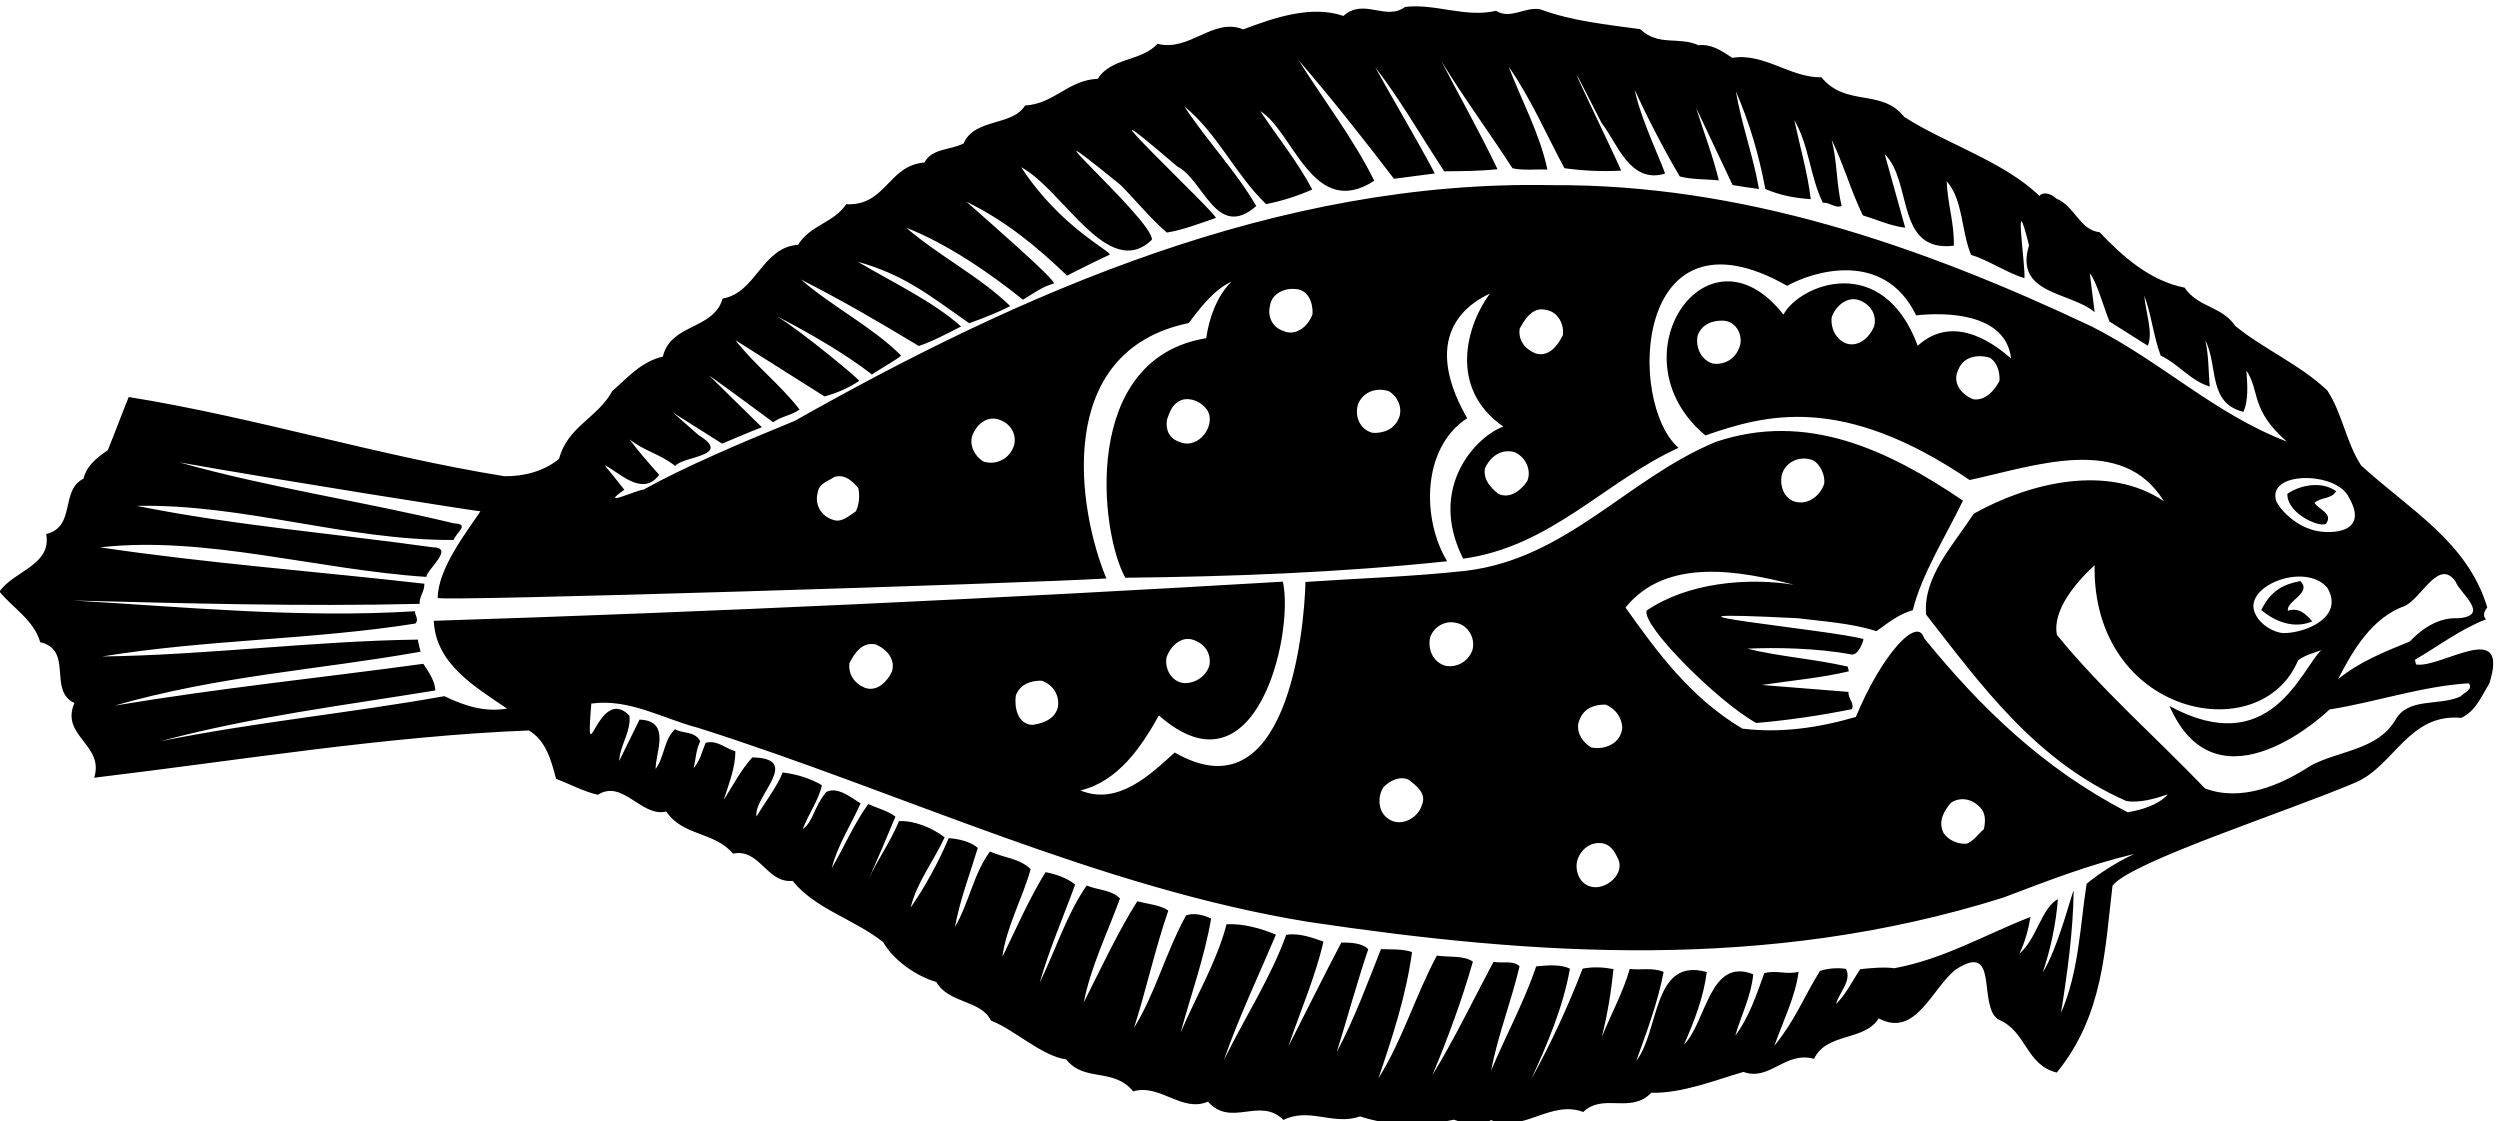 <?xml version="1.0" encoding="UTF-8" standalone="no"?>
<svg xmlns:inkscape="http://www.inkscape.org/namespaces/inkscape" xmlns:sodipodi="http://sodipodi.sourceforge.net/DTD/sodipodi-0.dtd" xmlns="http://www.w3.org/2000/svg" xmlns:svg="http://www.w3.org/2000/svg" version="1.1" id="svg1" width="681.894" height="305.762" viewBox="0 0 681.894 305.762">
  <defs id="defs1"></defs>
  <g id="g1" transform="translate(-59.708,-365.105)">
    <path id="path1" d="m 5403.71,3831.99 c -0.93,4.14 -1.56,6.9 -2.18,9.65 48.68,28.4 92.51,62.22 145.82,82.96 -9.94,9.72 0.31,21.09 2.45,24.47 -40.5,134.39 -158.07,199.18 -258.55,291.02 -30.84,46.68 -38.72,107.24 -69.56,153.92 -56.25,53.26 -129.98,84.46 -188.59,132.12 -27.37,40.93 -76.67,37.77 -104.05,78.71 -70.53,13.79 -126.69,63.45 -174.26,113.6 -40.89,4.54 -50.41,53.13 -88.82,69.11 -10.24,10.01 -27.28,14.86 -34.53,5.25 -72.49,70.61 -193.26,107.86 -277.28,162.1 -46.68,59.05 -118.95,19.53 -169.86,81.25 -63.5,-1.29 -118.06,50.9 -182.98,39.87 -22.3,15.26 -44.28,29.14 -68.89,25.76 -41.25,18.95 -81.21,-3.12 -119.84,33.1 -69.59,9.66 -137.72,16.02 -204.91,40.71 -31.78,5.87 -61.06,-21.76 -90.65,-3.07 -62.61,-14.87 -126.07,15.75 -186.63,7.87 -39.78,-29.28 -84.82,19.27 -126.33,-18.38 -66.04,22.78 -143.34,-4.1 -205.46,-27.55 -62.21,25.09 -109.82,-46.55 -175.99,-29.6 -32.4,-36.31 -95.85,-28.17 -122.24,-71.83 -60.43,-2.05 -89.17,-51.31 -149.29,-54.74 -25.86,-42.81 -103.69,-25.59 -125.98,-77.74 -26.56,-13.98 -65.23,-9.66 -80.32,-39.16 -74.76,-6.01 -79.07,-89.63 -160.46,-85.53 -25.41,-38.36 -74.4,-42.91 -98.65,-83.18 -74.23,-5.16 -85.79,-98.39 -154.86,-110.36 -18.11,-64.26 -106.66,-50.91 -122.46,-119 -44.14,-9.96 -72.17,-43.12 -103.68,-70.53 -30.25,-55.4 -92.24,-73.03 -109.2,-139.2 -31.81,-26.03 -73.73,-36.22 -112.31,-35.51 -258.76,41.6 -511.525,120.8 -770.287,162.4 -14.906,-36.72 -27.903,-72.27 -42.809,-108.98 -20.734,-14.11 -43.605,-31.6 -49.879,-58.39 -48.773,-24.79 -14.773,-98.3 -76.539,-113.7 11.574,-64.07 -66.386,-75.16 -95.847,-118.06 28.882,-34.8 70.535,-58.73 83.574,-103.64 68.93,-16.32 15.222,-99.5 70.222,-124.77 -29.675,-67.59 62.036,-85.3 40.415,-153.25 294.316,35.29 600.47,85.59 891.5,96.95 35.19,-21.05 45.61,-60.75 55.71,-99.06 28.57,-10.94 56.7,-26.34 85.71,-32.84 51.35,32.62 89.67,-47.16 140.4,-34.26 34,-51.03 98.38,-40.84 136.97,-86.5 54.64,11.62 68.93,-61.27 122.06,-55.8 47.22,-58.2 124.82,-77.64 185.65,-125.52 21.46,-37.2 66.36,-69.11 109.12,-81.93 26.08,-44.85 90.78,-36.03 112.1,-79.07 48.46,-18.77 103.33,-72.35 154.28,-79.69 37.52,-47.34 96.39,-15.93 137.28,-65.41 55.09,16.07 99.86,-44.14 153.39,-21.18 47.66,-53.75 106.27,10.95 154.9,-37.5 53.45,26.56 101.29,-11.93 157.13,7.21 60.97,-19.58 124.56,-21.89 192.15,-6.63 23.5,-7.74 50.91,-16.77 76.32,-0.88 65.59,-27.24 122.41,42.14 189.08,16.6 41.73,39.87 97.49,-4.8 139.68,39.52 62.74,-1.78 131.14,25.99 188.98,42.68 53.76,-19.75 85.22,43.17 144.71,26.89 26.13,54.46 102.89,35.55 132.79,82.9 75.92,-40.85 109.16,62.35 157.88,100.17 90.91,59.68 43.74,-74.93 87.71,-102.7 57.45,-23.27 55.85,-93.22 119.48,-108.57 95.85,118.06 98.39,251.29 114.27,383.18 36.14,48.57 356.14,151.07 499.41,212.11 78.49,34.39 108.57,141.95 215.91,132.12 30.7,14.91 40.8,44.01 57.35,70.22 43.25,135.91 -98.97,30.57 -150.23,39.29 z m -22.12,120.41 c 34.53,17.23 69.15,98.26 103.37,49.45 7.21,-22.3 73.87,-70.31 4.63,-75.07 -38.89,2.09 -73.55,-20.96 -98.7,-47.67 -52.46,-21.27 -104.93,-42.54 -147.07,-77.43 29.64,58.16 69.29,126.56 137.77,150.72 z m -115.35,221.87 c 46.17,-79.95 -52.51,-75.64 -78.85,-64.92 -24.87,7.43 -57.09,31.32 -70.22,57.36 -20.6,62.61 124.4,61.77 149.07,7.56 z m -132.95,-277.94 c -21.1,0.31 -48.15,17.4 -57.5,36.31 -34.22,57.51 99.12,111.68 145.91,56.87 35.03,-58.78 -40.71,-92.56 -88.41,-93.18 z m -3332.53,324.6 c -21.4,24.17 -42.81,48.33 -60.61,72.58 33.38,-25.81 59.23,-27.94 93.45,-54.28 16.42,20.38 118.81,19.58 48.1,63.05 -17.31,15.67 -35.15,30.48 -52.46,46.15 33.82,-21.36 67.64,-42.72 100.61,-63.54 27.19,11.21 53.54,22.96 81.57,33.64 -36.4,36 -72.49,70.62 -108.05,106.08 44.06,-31.37 87.58,-63.59 131.1,-95.8 15.53,11.48 38.76,14.55 54.29,26.03 -38.99,50.64 -92.43,91.49 -131.41,142.13 53.26,-33.64 121.75,-76.89 182.63,-115.34 25.9,7.3 50.32,17.89 71.06,32 -0.93,4.14 -112.54,97.09 -167.5,131.8 60.7,-31.23 138.09,-75.38 193.53,-118.67 22.84,15.06 64.52,38.49 59.23,39.47 -58.87,58.47 -141.47,99.99 -204.7,155.3 90.2,-46.32 156.86,-85.21 241.64,-136.38 28.35,9.3 60.64,26.87 86.67,40 -59.01,52.64 -142.3,91.27 -211.86,132.83 95.27,-27.05 144.11,-66.94 228.52,-126.16 27.5,9.83 59.53,22.31 84.18,35.12 -61.41,60.07 -147.38,103.72 -213.16,160.64 82.64,-32.08 172.66,-93.67 239.19,-147.51 20.52,11.88 39.56,27.06 63.55,33.2 1.42,9.74 -123.89,118.45 -179.21,167.58 78.9,-38 146.59,-93.76 205.99,-151.39 29.33,14.6 57.28,28.89 87.44,42.95 5.12,6.23 -101.31,56.07 -181.31,179.41 86.67,-46.67 178.51,-234.41 267.96,-148.97 5.37,38.97 -302.48,305.75 -64.67,112.98 31.86,-31.95 60.21,-67.59 95.37,-98.07 34.26,5.56 67.5,18.87 100.52,29.95 5.12,6.23 -329.75,320.61 -78.9,105.42 53.94,-26.97 80.06,-152.28 161.8,-80.9 -42.59,73.02 -101.24,133.72 -147.65,204.43 69.37,-56.82 103.87,-138.93 167.81,-200.6 33.95,6.94 65.06,16.87 94.7,30.08 -30.27,56.96 -71.47,107.82 -106.63,160.78 68.17,-41.87 107.92,-224.28 233.81,-142.93 -43.8,87.97 -103.12,164.47 -155.09,246.97 61.68,-70.89 132.7,-160.69 195.49,-242.92 28.21,3.48 55.58,7.48 83.79,10.95 -37.83,71.2 -82.1,145.29 -122.47,218.09 52.16,-67.24 94.52,-142.48 141.78,-213.72 36.89,0.35 72.41,0.4 109.21,4.36 -34.54,72.66 -81.84,156.94 -115.36,221.87 45.97,-75.16 98.22,-146 146.1,-220 22.88,-4.98 47.48,-1.6 71.65,-2.67 -16.29,75.34 -52.87,141.02 -79.57,211.1 44.86,-63.81 76.94,-138.48 114.45,-208.29 38.14,-5.17 77.04,-7.26 116.37,-4.9 -13,31.87 -169.64,353.15 -40.14,97.5 31.2,-38.62 56.96,-125.34 129.67,-103.85 3.29,1.47 -50.24,111.64 -61.72,172.11 20.56,-46.09 58.47,-120.9 92.34,-177.77 25.41,-6.58 53.4,-5.34 80.1,-8 -11.75,48.81 -31.02,98.83 -46.69,148.93 25.19,-53.75 49.76,-104.75 74.94,-158.5 18.12,-3.16 35.38,-5.79 54.03,-8.1 -11.97,69.06 -34.8,128.42 -47.4,200.25 27.06,-62.03 47.31,-129.23 60.44,-200.2 30.57,-13.4 61.5,-18.74 93.18,-21 -6.32,53.66 -22.07,107.37 -33.69,162.02 30.71,-52.51 31.69,-114.63 58.57,-169.45 14.1,1.73 24.43,-11.89 38.44,-6.54 -11.12,46.05 -8.59,89.4 -20.56,135.98 24.25,-49.61 39.78,-105.55 64.04,-155.16 28.79,-8.73 57.14,-21.89 86.91,-25.32 -14.29,50.42 -27.73,100.3 -42.01,150.72 57.71,-56.56 21.63,-201.72 141.69,-187.65 1.38,45.25 -12.96,86.24 -14.65,132.25 33.96,-38 29.73,-102.75 50.07,-151.07 36.62,-11.3 72.76,-36.49 109.38,-47.79 2.76,23.09 -24.08,200.96 9.43,67.37 -30.79,-101.19 84.46,-94.74 134.62,-137.06 -3.16,26.84 -6.86,52.83 -10.02,79.66 13.71,-15.75 27.15,-65.64 40.46,-98.88 26.2,-16.55 52.41,-33.1 78.63,-49.65 11.25,27.18 -4.45,67.85 -7.26,102.75 14.55,-38.77 19.01,-84.15 33.56,-122.92 37.33,-17.66 60.92,-51.48 100.61,-63.53 -2.72,31.28 -1.82,62.65 -8.99,94.38 26.79,-51.22 4.27,-128.07 77.97,-146.22 10.81,22.73 8.32,56.24 6.22,84.77 28.53,-42.86 7.36,-79.71 82.96,-145.82 -149.3,57.62 -253.96,161.57 -399.79,235.92 -357.07,168.73 -721.35,292.34 -1107.2,290.01 -565.14,11.55 -1091.47,-222.58 -1553.06,-483.4 -106.84,-43.7 -224.63,-93.5 -310.29,-141.12 -13.04,-0.04 -94.2,-38.67 -39.11,-0.13 -13.18,16.59 -26.35,33.19 -40.37,50.32 29.19,-13.7 77.39,-66.61 111.74,-19.71 z m 1764.84,299.99 c 9.3,16.6 25.23,45.56 53.71,38.22 23.94,-3.29 37.6,-28.48 34.84,-51.57 -11.35,-23.59 -30.21,-45.97 -56.78,-37.47 -22.42,9.43 -35.37,28.26 -31.77,50.82 z m 15.49,-312.57 c -11.74,-18.6 -35.68,-37.78 -59.27,-26.43 -15.84,12.37 -31.24,29.19 -27.64,51.75 9.97,23.28 32,41.3 60.48,33.96 22.43,-9.44 35.87,-36.85 26.43,-59.28 z m -262.37,131.4 c -8.81,-25.18 -32.17,-34.09 -54.95,-32.71 -28.48,7.34 -37.56,37.92 -28.98,60.88 12.42,25.27 37.78,31.72 61.81,24.83 18.29,-10.37 28.57,-33.42 22.12,-53 z m -178.05,210.61 c -9.34,-26.03 -34.66,-45.52 -59.63,-34.48 -23.49,7.74 -32.93,30.25 -27.63,51.75 3.29,23.94 27.94,36.75 52.42,34.3 26.38,-1.29 36.22,-28.79 34.84,-51.57 z m -612.03,-268.7 c -8.73,-28.8 -38.36,-42.02 -63.55,-33.2 -17.75,11.21 -28.57,33.42 -22.12,52.99 9.13,23.81 30.62,40.99 54.96,32.71 23.5,-7.74 36.53,-30.16 30.71,-52.5 z m -324.58,-135.65 c -13.93,-8.94 -29.9,-24.87 -48.41,-16.73 -24.35,8.27 -35.47,31.86 -30.17,53.35 2.53,20.87 19.93,24.08 34.39,33.87 21.76,6.36 36.54,-7.7 49.4,-22.92 3.2,-17.4 1.64,-32.97 -5.21,-47.57 z m 2524.12,-763.8 c -13.88,-89.4 -15.79,-180.44 -52.55,-264.86 13.22,82.72 24.96,168.74 25.98,250.89 -2.75,-0.62 -31.7,-118.09 -63.54,-168.03 16.56,48.68 26.97,98.88 31.24,150.59 -34.22,-18.61 -42.67,-80.68 -79.08,-112.1 11.89,24.43 18.47,49.84 22.83,75.47 -90.68,-34.98 -177.64,-86.51 -279.27,-105.12 -19.49,2.85 -49.4,0.45 -69.87,-2 -16.33,-23.99 -29.5,-52.33 -49.83,-71.42 7.43,24.87 32.66,47.97 20.69,72.08 -17.27,2.63 -35.83,1.34 -53.45,-4.09 -35.99,-58.87 -50.5,-100.57 -93.58,-153.79 17.63,50.37 42.77,99.55 49.8,151.88 -25.37,-6.46 -45.88,4.13 -70.4,-2.85 -15.58,-43.39 -31.6,-91.23 -59.54,-127.98 12.28,41.91 32.93,82.1 36.84,125.75 -89.93,35.51 -95.54,-96.97 -142.08,-144.45 21.54,49.09 40.31,97.54 46.81,149.03 -111.47,31.37 -96.61,-121.13 -144.48,-181.96 21.8,60.74 44.44,120.95 55.97,182.27 -22.43,9.43 -46.41,3.29 -69.51,6.05 -13.26,-47.21 -37.95,-91.94 -57.04,-139.02 11.34,46.06 19.09,92.02 23.76,138.75 -21.18,3.91 -41.74,5.07 -63.28,0.93 -29.72,-77.03 -64.74,-153.08 -105.37,-226.77 33.95,74.36 65.68,148.94 79.29,226.68 -17.98,8.99 -45.12,7.21 -69.2,4.67 -24.29,-72.17 -62.25,-141.64 -92.37,-213.68 13.48,71.91 41.69,142.8 58.25,213.95 -12.24,12.46 -35.38,5.78 -53.49,8.94 -39.25,-73.38 -80.14,-158.73 -125.22,-231.98 30.66,72.89 60.83,154.37 83.03,232.6 -18.91,13.13 -49.04,8.5 -73.82,12.33 -42.99,-79.3 -70.35,-173.2 -120.01,-251.83 29.23,85.62 57.08,170.93 69.05,259.17 -19.58,6.45 -41.74,5.07 -63.68,5.92 -28.2,-70.89 -53.66,-141.16 -90.77,-211.16 19.05,60.12 41.16,141.96 64.7,211.07 -13.09,12.99 -36.4,13.52 -55.27,13.61 -35.51,-67.46 -73.82,-144.98 -108.49,-212.98 23.77,71.34 55.05,141.47 71.82,214.85 -21.27,7.52 -49.84,18.47 -76.36,13.92 -31.15,-86.77 -85.39,-170.79 -127.66,-256.45 30.3,87.31 70.66,171.81 106.57,256.77 -28.88,12.32 -66.89,23.31 -101.24,21.35 -19.75,-76.23 -62.38,-147.47 -94.11,-222.05 18.02,67.86 49.17,154.63 62.47,233.75 -16.29,7.93 -36.09,12.15 -51.49,6.5 -43.51,-80.14 -62.11,-158.28 -106.65,-230.69 25.49,79.7 43.15,161.98 70.34,240.61 -15.53,10.99 -42.23,13.66 -63.72,18.96 -40.05,-63.41 -76.13,-141.16 -109.73,-207.47 14.55,73.61 48.37,142.14 74.35,213.25 -17.09,17.89 -45.92,17.18 -68.35,26.61 -41.52,-60.12 -64.12,-133.37 -96.33,-199.36 19.4,68.17 48.54,134.92 72.7,201.27 -15.31,13.22 -39.65,21.49 -60.83,25.41 -34.93,-57.18 -60.12,-115.79 -88.37,-173.64 7.92,61.23 41.16,119.48 57.98,179.82 -21.63,21.94 -56.07,23.59 -83.57,36.22 -33.82,-46.06 -42.37,-104.53 -71.64,-154.63 10.01,55.18 30.61,108.4 46.76,162.06 -14.46,12.69 -39.03,18.74 -59.58,19.89 -22.3,-52.15 -49.66,-101.1 -78.05,-142.31 11.79,50.51 47.3,95.5 69.68,144.05 -25.45,19.62 -63.01,35.06 -93.76,33.19 -15.66,-39.78 -45.97,-82.15 -61.72,-118.32 18.65,42.63 36.76,84.41 54.55,127.58 -14.15,11.3 -36.49,17.13 -55.84,25.8 -30.31,-42.36 -47.04,-83.83 -74.72,-131.41 11.35,46.06 39.96,89.5 59.14,132.97 -19.14,10.91 -46.37,35.2 -70.49,23.23 -26.12,-32 -26.25,-60.3 -48.06,-76.1 11.71,31.64 32.93,59.63 39.12,90.03 -25.06,14.64 -53,22.82 -80.55,26.03 -9.87,-26.88 -35.15,-59.41 -53.53,-90.39 -7.12,41.17 95.54,119.45 -8.54,121.31 -22.7,-24.7 -39.92,-57.58 -58.61,-87.17 10.55,33.55 23.63,65.5 23.9,99.63 -20.96,6.14 -38.05,24.03 -61.19,17.35 -7.08,-16.82 -10.77,-35.78 -24.52,-51.93 4.54,18.42 4.63,37.29 13.62,55.27 -11.35,21.36 -35.34,15.22 -51.93,24.52 -22.79,-21.1 -20.83,-55.45 -39.61,-81.44 -0.8,32.44 33.09,99.21 -33.02,101.28 -14.01,-27.81 -27.19,-56.16 -41.74,-84.82 1.43,32.22 24.88,59.99 21,93.19 -64.88,65.81 -90.87,-134.17 -78.15,24.56 78.81,10.55 146.28,-30.93 219.44,-49.92 417.76,-132.55 823.78,-328.65 1251.92,-397.97 460.56,-68.51 938.04,-102.76 1423.39,49.62 91.54,34.45 172.04,66.4 269.67,89.9 -35.38,-16.69 -68.44,-37.21 -97.81,-61.24 z m -2537.23,452.75 c 11.12,21.36 26.38,43.66 53.7,38.23 23.28,-9.97 40.99,-30.62 33.56,-55.49 -8.14,-18.52 -29.46,-42.9 -55.49,-33.56 -21.58,8.9 -34.53,27.72 -31.77,50.82 z m 341.22,-66.47 c 8.58,22.96 31.41,31.01 53.35,30.17 25.19,-8.81 37.16,-32.93 32.71,-54.95 -6.59,-25.41 -32.48,-32.71 -52.1,-35.69 -30.84,1.73 -37.25,36.53 -33.96,60.47 z m 754.27,-187.77 c 12.99,13.09 33.82,23.59 51.79,14.6 15.85,-12.37 36.76,-27.94 26.79,-51.21 -6.58,-25.41 -40.49,-45.4 -65.54,-30.76 -26.43,14.33 -25.64,49.31 -13.04,67.37 z m 95.35,306.43 c 7.75,23.49 31.86,35.47 53.35,30.17 23.41,-4.14 40.15,-30.08 33.56,-55.49 -8.81,-25.19 -33.77,-36.62 -54.96,-32.7 -27.1,7.65 -36.93,35.15 -31.95,58.02 z m 351.11,-421.62 c 16.96,-1.24 26.75,-15.71 32.62,-28.88 19.67,-32.53 -23.54,-69.11 -54.55,-60.17 -23.18,6.37 -31.02,31.42 -28.4,48.69 4.14,23.4 25.01,43.34 50.33,40.36 z m -44.28,253.87 c 8.59,22.96 31.42,31.01 53.35,30.17 21.58,-8.9 33.16,-28.03 33.91,-47.44 -2.8,-32.52 -36.04,-45.83 -63.36,-40.4 -19.98,11.43 -34.18,35.77 -23.9,57.67 z m 761.34,-170.95 c 22.12,14.43 48.68,5.93 63.33,-13.97 8.32,-11.17 7.07,-28.12 4.05,-40.4 -8.72,-6.32 -19.94,-24.08 -35.33,-29.73 -17.18,-0.98 -36.22,6.32 -46.86,21.31 -12.82,24.66 1.06,46.64 14.81,62.79 z m 362.54,-19.61 c -173.95,89.75 -303.31,216.39 -417.77,357.27 -13.35,46.28 -87.25,-34.48 -139.82,-161.79 -79.61,-23.06 -156.09,-33.34 -232.9,-23.87 -106.45,63.68 -173.64,155.79 -239.46,248.21 83.7,104.44 236.74,75.21 345.36,46.82 -95.54,15.4 -218.45,4.32 -301.93,-52.96 -11.48,-29.41 144.98,-186.18 224.6,-230.54 61.19,5.12 131.4,15.18 196.55,28.44 4.94,13.44 -8.28,20.6 -7.25,35.33 -59.77,4.63 -118.15,9.56 -177.91,14.19 58.87,8.95 121.44,14.38 178.53,28 -0.62,2.76 -1.25,5.51 -2.18,9.65 -68.09,15.8 -138.66,20.16 -206.21,36.8 57.35,2.8 143.95,1.34 213.64,-11.92 15.04,-2.4 24.83,28.08 24.74,31.68 -62.88,18.42 -529.5,62.37 -135.06,42.72 53.71,-6.72 109.56,-10.06 161.85,-26.52 23.71,16.95 45.74,34.98 74.4,42.9 18.15,73.69 68.88,154.02 102.92,224.77 -153.22,103.86 -320.54,183.5 -507.08,120.36 -180.97,-74.95 -304.81,-239.2 -512.27,-264.3 -106.79,-11.8 -219.07,-15.41 -329.02,-22.84 -2.71,-103.55 -38.82,-481.92 -268.23,-349.82 -49.93,-45.35 -116.59,-109.69 -193.39,-77.74 77.78,18.28 125.93,90.78 160.99,153.79 199.31,-175.65 277.76,167.28 254.31,274.35 -582.32,-34.37 -1162.06,-61.8 -1741.44,-80.29 4.14,-88.96 84.91,-135.23 150.1,-179.95 -45.3,-8.06 -87.53,5.6 -128.25,25.4 -198.6,-35.43 -383.226,-52.47 -582.269,-92.35 187.965,50.42 376.329,73.39 563.669,104.1 -0.76,19.4 -13.71,38.23 -24.65,54.6 -210.98,-28.79 -420.746,-50.08 -633.761,-85.86 217.91,62.26 416.291,72.99 628.151,110.69 -1.87,8.28 -4.27,15.71 -5.61,24.83 -214.66,-2.81 -432.842,-31.78 -647.51,-34.6 216.09,35.03 429.46,33.93 642.26,67.49 8.41,7.69 -0.98,17.17 -0.62,25.23 -237.41,-14.47 -468.804,8.66 -701.628,22.05 222.363,-5.6 473.338,-12.71 711.238,-6.83 -1.21,14.95 10.72,26.34 9.52,41.29 -221.74,25.31 -444.376,41.73 -664.915,74.56 214.129,24.44 445.305,-45.86 669.005,-60.59 2.09,16.43 59.54,60.57 12.37,60.79 -202.12,28.3 -405.879,44.62 -606.351,84.89 221.562,4.37 429.291,-71.23 650.091,-69.93 5.16,15.66 34.71,32.48 0.27,34.12 -187.83,45.3 -377.45,72.79 -563.232,125.08 200.912,-35.82 612.852,-100.82 617.832,-100.42 -27.54,-41.74 -86.9,-116.58 -87.61,-177.64 1.03,-7.74 1200.45,29.54 1371.38,39.87 -58.39,139.77 -110.54,465.97 168.76,523.8 20.16,26.3 49.93,67.82 88.07,85.14 -29.82,-28.49 -46.68,-75.79 -52.07,-116.15 -257.8,-41.82 -218.21,-397.96 -165.96,-491.28 219.11,2.37 438.36,10.56 660.01,33.8 -50.6,82.81 -54.35,230.66 41.02,293.43 -102.87,179.73 14.59,240.34 46.67,255.56 -46.72,-62.75 -87.04,-193.33 27.56,-272.87 -53.09,-18.51 -157.1,-122.96 -82.36,-270.87 179.99,24.7 290.44,158.38 441.6,227.31 -106.34,93.1 -91.34,510.6 222.89,332.33 51.44,29.02 198.27,75.77 264.5,-60.6 57.27,6.41 183.77,6.37 194.74,-88.68 -24.39,21.32 -113.47,97.55 -191.53,26.34 -71.94,193.71 -241.94,126.21 -275.41,63.94 -156.53,199.77 -351.53,-87.73 -160.05,-247.83 121.03,41.84 278.52,87.6 541.87,-91.47 134.12,28.84 313.36,95.42 398.36,-43.42 -114.55,77.07 -274.79,38.71 -389.99,-25.73 -41.43,-63.72 -104.71,-130.21 -97.54,-206.88 113.17,-144.8 224.37,-300.19 410.34,-382.15 26.48,-4.89 59.81,4.81 85.39,13.48 -19.71,-21.84 -53.04,-31.55 -82.32,-36.71 z m -709.83,690.74 c 8.1,31.55 42.81,41.57 66.39,30.22 10.99,-6.94 23.72,-27.99 20.87,-47.48 -9.56,-28.26 -38.26,-45.61 -64.61,-34.89 -19.67,10.06 -26.03,31.82 -22.65,52.15 z m -1261.68,-374.1 c 6.67,21.81 29.37,46.5 56.25,36.63 22.96,-8.59 35.06,-26.88 32.31,-49.97 -4.99,-22.88 -28.71,-39.83 -53.71,-38.23 -23.95,3.29 -38.14,27.63 -34.85,51.57 z m 27.62,442.64 c -22.65,7.21 -29.77,25.9 -26.39,46.23 6.76,18.2 10.86,32.17 30.08,40.14 19,5.74 40.05,-4 51.53,-19.53 21.28,-30 -15.97,-83.35 -55.22,-66.84 z m 1680.92,125.9 c -8.99,-17.98 -27.55,-41.75 -53.71,-38.23 -25.5,10.19 -42.46,33.91 -31.95,58.02 10.63,29.95 39.38,34.27 64.79,27.69 15.75,-8.77 21.8,-29.15 20.87,-47.48 z m -257.17,111.55 c -10.19,-25.5 -35.51,-45 -60.47,-33.96 -18.83,9.52 -28.48,29.82 -26.79,51.22 6.14,20.96 30.21,45.97 57.09,36.09 22.96,-8.59 36.53,-30.17 30.17,-53.35 z m -274.07,-35.08 c -5.43,-27.32 -28.3,-44.81 -55.84,-41.61 -27.11,7.66 -36.41,36 -31.96,58.03 9.12,23.81 31.42,31.02 53.36,30.17 23.63,-1.91 37.51,-24.87 34.44,-46.59 z m 1476.38,-724.22 c -44.72,-20.25 -107.07,-0.98 -133.37,-48.25 -36.75,-61.94 -116.36,-62.52 -173.85,-93.63 -62.52,-40.94 -142.71,-74.27 -216.36,-46.68 -101.37,105.41 -212.53,202.82 -303.8,314.86 -10.15,51.36 41.11,110.06 77.2,142.85 -4.58,-308.6 340.42,-378.6 417.37,-194.98 13.61,10.32 30.7,14.9 47.48,20.87 -41.74,-39.87 -104.43,-226.99 -311.23,-114.51 99.3,-227.48 328.68,-7.69 327.83,-7.15 91.76,14.2 192.72,48.6 285.82,53.67 10.54,-11.39 -10.06,-19.67 -17.09,-27.05" style="fill:#000000;fill-opacity:1;fill-rule:nonzero;stroke:none" transform="matrix(0.133,0,0,-0.133,0,1056)"></path>
    <path id="path2" d="m 5141.03,3942.3 c -3.83,20.15 50.54,36.18 25.4,60.83 -32.57,-6.63 -59.02,-17.15 -80.09,-59.41 27.77,-23.45 66.17,-39.43 104.62,-23.49 -12.87,15.21 -27.64,29.27 -49.93,22.07" style="fill:#000000;fill-opacity:1;fill-rule:nonzero;stroke:none" transform="matrix(0.133,0,0,-0.133,0,1056)"></path>
    <path id="path3" d="m 5220.63,4122.66 c 11.44,19.97 -16.2,26.78 -25.14,40.71 13.84,12.55 33.95,6.94 44.63,23.85 -30.21,21.45 -73.29,13.17 -100.3,-5.25 -0.75,-43.49 75.34,-73.6 80.81,-59.31" style="fill:#000000;fill-opacity:1;fill-rule:nonzero;stroke:none" transform="matrix(0.133,0,0,-0.133,0,1056)"></path>
  </g>
</svg>
